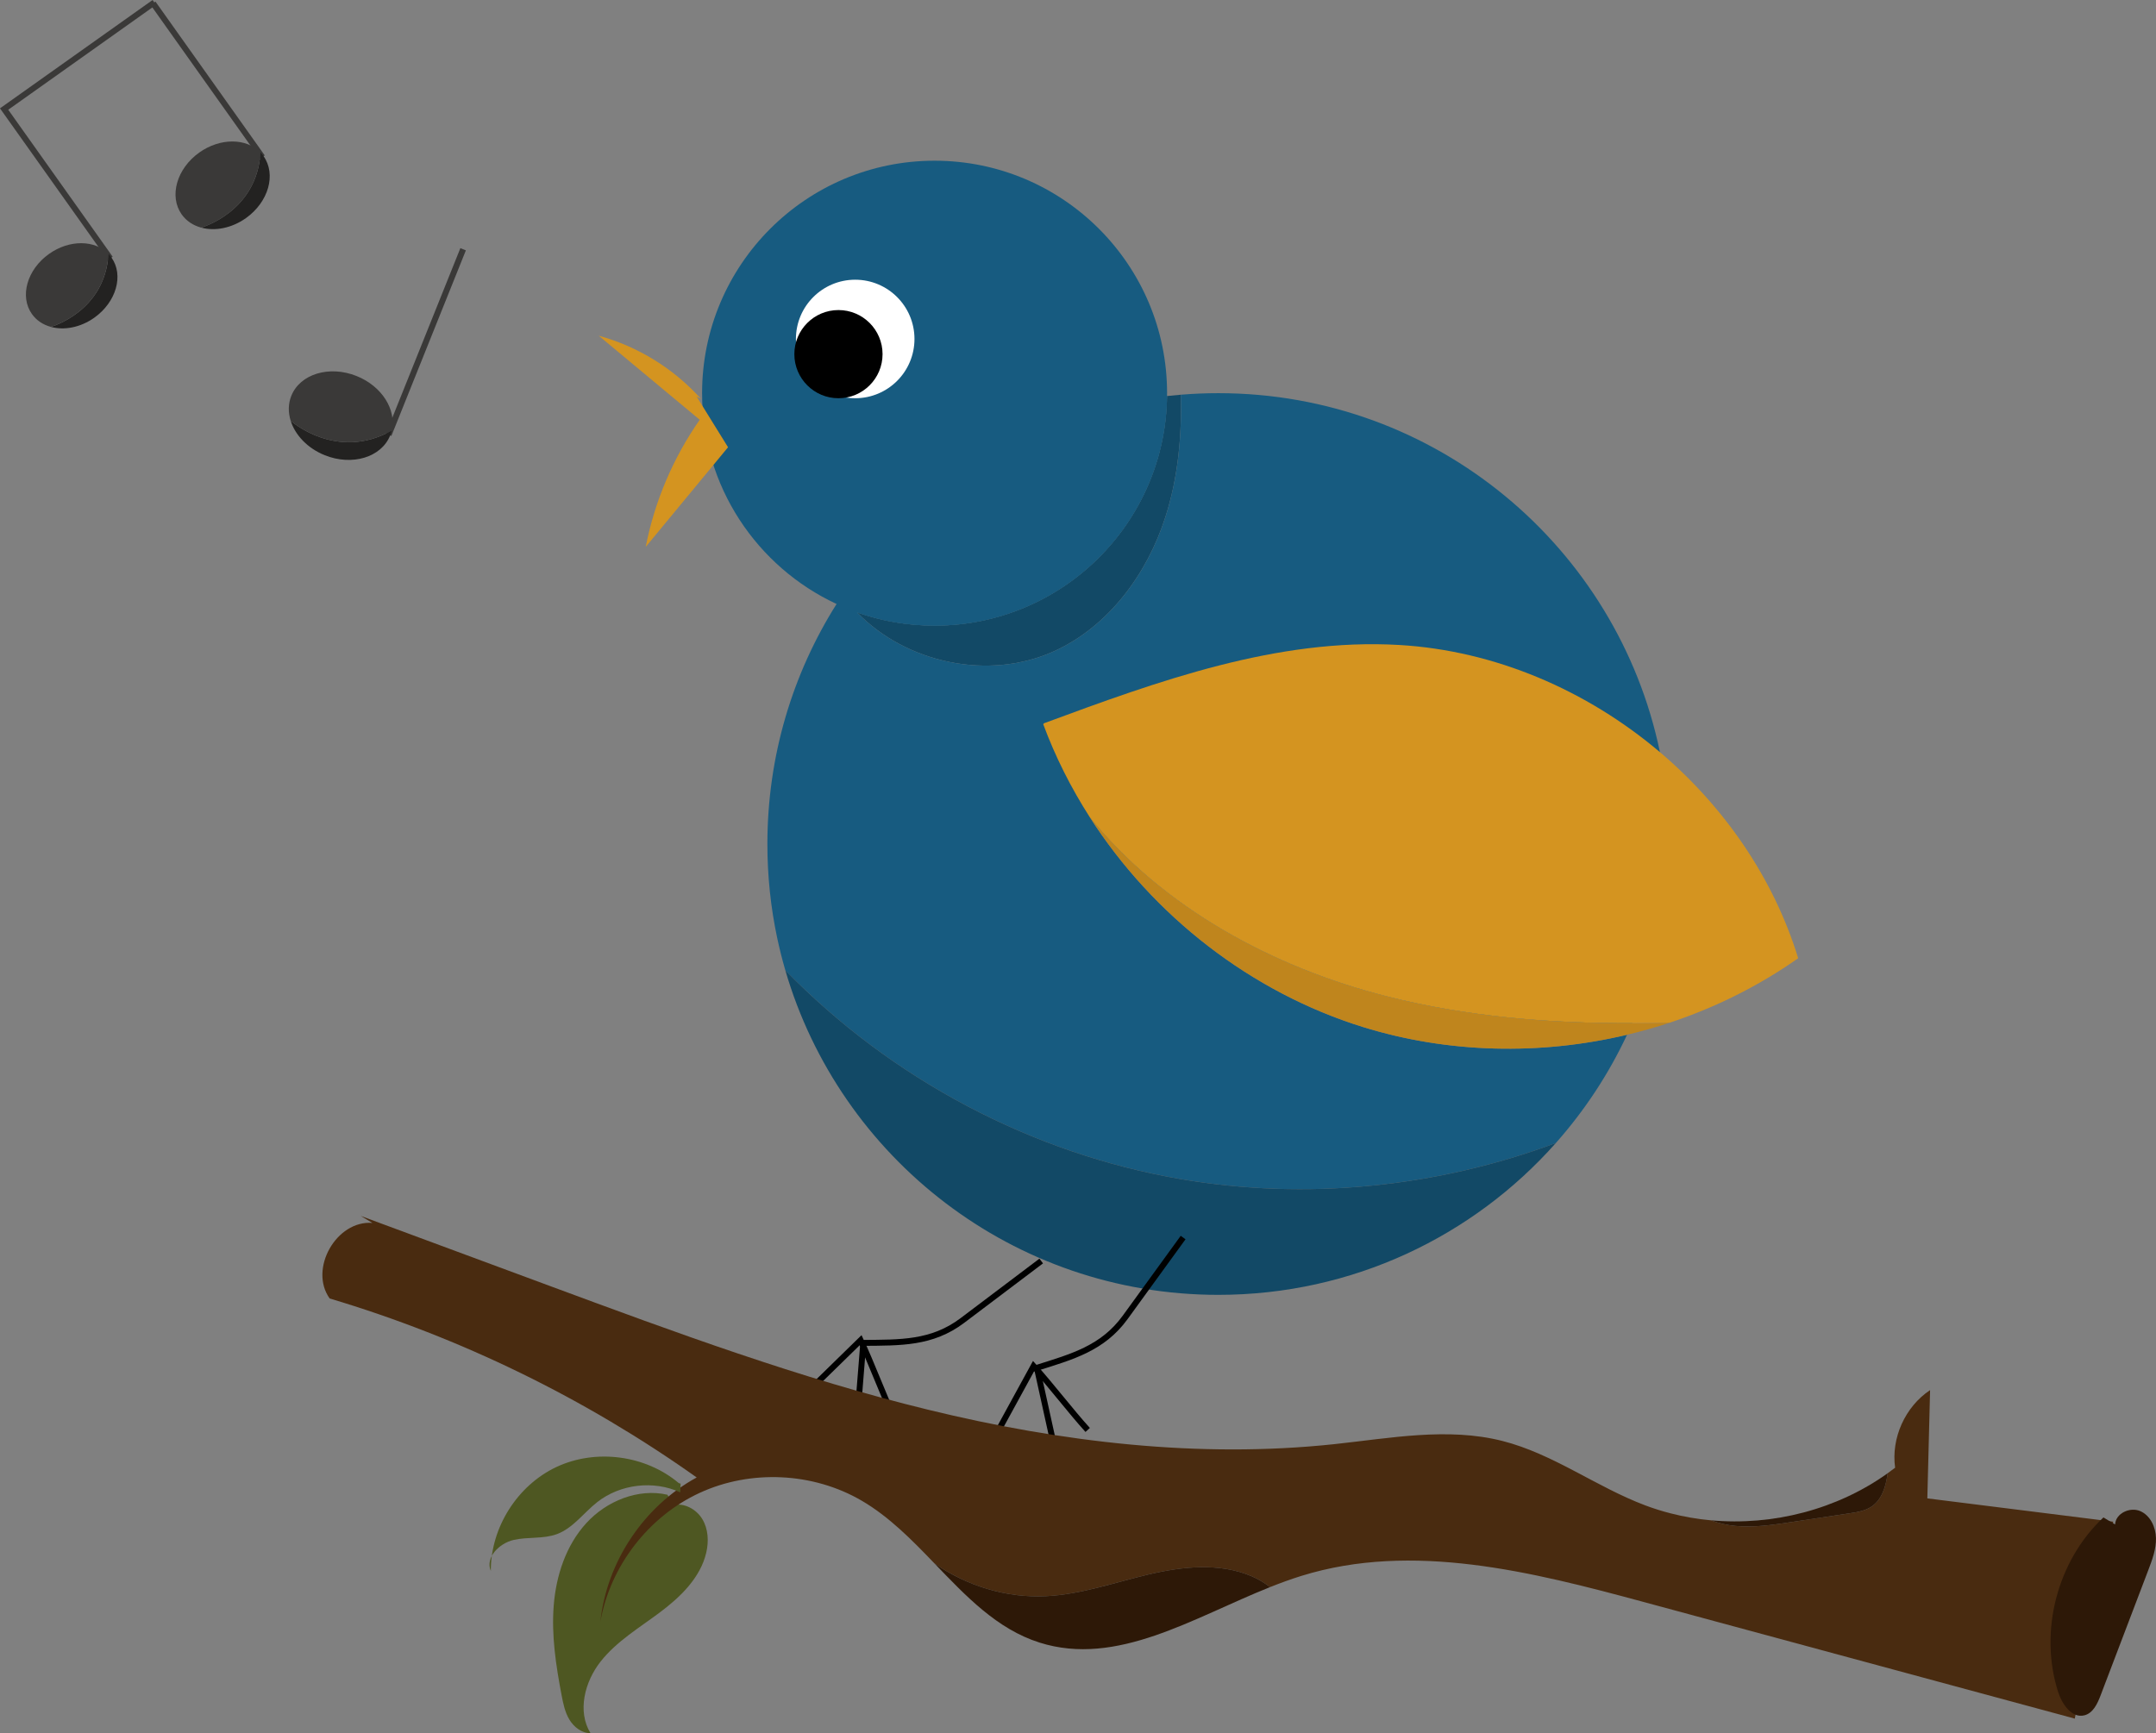 <svg viewBox="0 0 727.45 584.92" xmlns="http://www.w3.org/2000/svg" id="Ebene_1"><rect x="0" y="0" width="727.45" height="584.92" fill="#808080" stroke="none"/><defs><style>.cls-1,.cls-2,.cls-3{fill:none;}.cls-1,.cls-4,.cls-5,.cls-6,.cls-7,.cls-8,.cls-9,.cls-10,.cls-11,.cls-12,.cls-13,.cls-14{stroke-width:0px;}.cls-2{stroke:#000;}.cls-2,.cls-3{stroke-miterlimit:10;stroke-width:2px;}.cls-3{stroke:#3a3938;}.cls-5{fill:#4e5722;}.cls-6{fill:#492b10;}.cls-7{fill:#2d1807;}.cls-8{fill:#3a3938;}.cls-9{fill:#175b80;}.cls-10{fill:#232221;}.cls-11{fill:#124966;}.cls-12{fill:#d49420;}.cls-13{fill:#bf851d;}.cls-14{fill:#fff;}</style></defs><path d="m225.21,504.46c-9.89-2.26-20.56,2.1-27.4,9.59s-10.18,17.67-10.98,27.78.75,20.25,2.64,30.21c.55,2.89,1.15,5.84,2.67,8.35s4.17,4.55,7.1,4.54c-4.54-7.39-1.95-17.38,3.42-24.19,5.38-6.81,13.02-11.36,19.97-16.56s13.66-11.68,15.65-20.12c.9-3.81.71-8.01-1.3-11.36s-6.09-5.59-9.9-4.74" class="cls-5"></path><path d="m393.22,174.47c-6.16,19.25-19.19,36.97-37.6,45.33-21.94,9.96-49.78,4.06-66.45-13.13,8.18,2.9,16.98,4.47,26.15,4.47,43.01,0,77.93-34.6,78.44-77.48,1.55-.17,3.1-.32,4.66-.45.36,13.99-.94,27.97-5.2,41.26Z" class="cls-11"></path><path d="m367.75,275.87c21.33,33.24,54.39,59.03,92.17,70.75,28.73,8.9,59.82,9.55,89.06,2.6-6.24,13.35-14.37,25.64-24.03,36.54-40.15,14.98-84.27,19.42-126.53,12.18-50.42-8.65-97.79-33.85-133.45-70.49-1.05-3.6-1.97-7.27-2.76-10.98-2.16-10.2-3.29-20.78-3.29-31.62,0-29.78,8.55-57.56,23.34-81.01.64-1.03,1.3-2.05,1.97-3.06,24.24-36.5,63.82-61.94,109.53-67.12-.51,42.88-35.43,77.48-78.44,77.48-9.17,0-17.97-1.57-26.15-4.47,16.67,17.19,44.51,23.09,66.45,13.13,18.41-8.36,31.44-26.08,37.6-45.33,4.26-13.29,5.56-27.27,5.2-41.26,4.17-.34,8.39-.52,12.65-.52,73.41,0,134.68,51.98,149,121.15,2.07,10.01,3.16,20.38,3.16,31.01,0,21.49-4.45,41.93-12.5,60.47-27.95.08-55.8-2.19-82.84-9.06-38.42-9.76-75.39-29.82-100.14-60.39Z" class="cls-9"></path><polyline points="37.2 87.21 1.39 36.8 52.06 .82" class="cls-3"></polyline><path d="m37.61,86.92c4.22,5.94,1.63,15.02-5.78,20.29-4.7,3.34-10.2,4.34-14.67,3.11,0,0,18.29-5.08,19.45-24.62.36.38.7.79,1.01,1.22h0Z" class="cls-10"></path><path d="m36.6,85.7c-1.16,19.54-19.45,24.62-19.45,24.62-2.59-.71-4.84-2.16-6.38-4.34-4.22-5.94-1.64-15.03,5.78-20.29,6.87-4.88,15.47-4.76,20.05,0h0Z" class="cls-8"></path><line y2="1.11" x2="51.64" y1="53.02" x1="88.51" class="cls-3"></line><path d="m88.93,52.72c4.34,6.12,1.68,15.47-5.95,20.89-4.83,3.43-10.51,4.47-15.11,3.2,0,0,18.83-5.23,20.02-25.35.37.39.72.81,1.04,1.26h0Z" class="cls-10"></path><path d="m87.89,51.47c-1.19,20.12-20.02,25.35-20.02,25.35-2.67-.73-4.98-2.22-6.57-4.46-4.34-6.12-1.68-15.47,5.95-20.89,7.07-5.02,15.93-4.9,20.65,0h0Z" class="cls-8"></path><line y2="84.12" x2="156.26" y1="146.76" x1="131.13" class="cls-3"></line><path d="m131.64,146.96c-2.96,7.38-12.83,10.37-22.04,6.68-5.83-2.34-10.01-6.8-11.52-11.63,0,0,15.46,13.79,34.08,3.31-.13.56-.31,1.11-.52,1.65h0Z" class="cls-10"></path><path d="m132.16,145.32c-18.62,10.48-34.08-3.31-34.08-3.31-.88-2.8-.87-5.72.21-8.42,2.96-7.38,12.83-10.38,22.04-6.68,8.53,3.42,13.51,11.39,11.83,18.41h0Z" class="cls-8"></path><path d="m393.77,132.69c0,.32,0,.65,0,.97-.51,42.88-35.43,77.48-78.44,77.48-9.17,0-17.97-1.57-26.15-4.47-2.36-.83-4.66-1.77-6.91-2.83-26.8-12.46-45.38-39.63-45.38-71.15,0-43.32,35.12-78.45,78.44-78.45s78.45,35.13,78.45,78.45Z" class="cls-9"></path><path d="m398.42,133.21c-.15-6.29-.64-12.58-1.35-18.81" class="cls-1"></path><path d="m289.17,206.67c-1.78-1.83-3.44-3.8-4.94-5.89-.04-.05-.07-.1-.11-.15" class="cls-1"></path><path d="m563.43,345.13c-4.75,1.57-9.57,2.94-14.45,4.09-29.24,6.95-60.33,6.3-89.06-2.6-37.78-11.72-70.84-37.51-92.17-70.75,24.75,30.57,61.72,50.63,100.14,60.39,27.04,6.87,54.89,9.14,82.84,9.06,4.23-.01,8.47-.08,12.7-.19Z" class="cls-13"></path><path d="m606.72,323.39c-13.26,9.35-27.9,16.63-43.29,21.74-4.23.11-8.47.18-12.7.19-27.95.08-55.8-2.19-82.84-9.06-38.42-9.76-75.39-29.82-100.14-60.39-6.35-9.88-11.66-20.42-15.75-31.44l.21-.32c38.67-14.31,78.72-28.84,119.87-26.44,32.3,1.88,63.34,15.28,87.99,36.17,21.62,18.33,38.33,42.42,46.65,69.55Z" class="cls-12"></path><path d="m236.52,134.62c-9.15-10.2-21.28-17.7-34.5-21.32,11.36,9.46,22.72,18.91,34.08,28.37-8.97,12.82-15.23,27.54-18.23,42.9,9.26-11.21,18.52-22.42,27.78-33.63-3.53-5.7-7.07-11.41-10.6-17.11" class="cls-12"></path><circle r="20" cy="114.4" cx="288.55" class="cls-14"></circle><circle r="14.88" cy="119.52" cx="282.9" class="cls-4"></circle><path d="m524.95,385.76c-27.87,31.43-68.56,51.24-113.88,51.24-69.24,0-127.68-46.25-146.1-109.55,35.66,36.64,83.03,61.84,133.45,70.49,42.26,7.24,86.38,2.8,126.53-12.18Z" class="cls-11"></path><path d="m280.18,316.89c-5.97-.21-11.98-.42-17.97-.42-2.4,0-4.8.03-7.19.11-10.28.35-20.45,1.56-30.24,4.66-17.75,5.62-34.26,18.8-38.62,36.9-3.74,15.55,2.11,32.23,12.11,44.71,9.99,12.48,23.71,21.4,37.62,29.28,55.94,31.72,121.2,50.49,184.85,41.38,63.65-9.11,124.61-49.47,148.04-109.35-13.82,8.69-28.54,15.91-43.83,21.6" class="cls-1"></path><path d="m264.97,327.45c-3.43-3.52-6.75-7.14-9.95-10.87-2.04-2.37-4.04-4.79-5.98-7.24" class="cls-1"></path><path d="m603.57,342.93c-13.33,1.03-26.73,1.84-40.14,2.2" class="cls-1"></path><path d="m367.75,275.87c-3.66-4.51-7.04-9.25-10.13-14.22" class="cls-1"></path><path d="m351.31,425.58c-8.87,6.69-17.74,13.38-26.6,20.08-10.3,7.77-21,7.44-33.43,7.55-.64,8-1.28,16-1.92,24.01" class="cls-2"></path><path d="m271.84,470.42c6.18-6.04,12.36-12.08,18.54-18.12,3.63,7.72,7.52,18.24,11.15,25.97" class="cls-2"></path><path d="m399.19,417.66c-6.52,8.99-13.05,17.98-19.57,26.97-7.58,10.44-17.91,13.25-29.77,16.99,1.73,7.84,3.45,15.68,5.18,23.52" class="cls-2"></path><path d="m336.3,483.77c4.15-7.58,8.29-15.17,12.44-22.75,5.73,6.32,12.52,15.25,18.25,21.57" class="cls-2"></path><path d="m713.02,513.55c-4.33,22.15-8.65,44.31-12.97,66.47-48.46-13.12-96.91-26.23-145.37-39.34-37.82-10.24-78.14-20.46-115.56-8.84-3.54,1.1-7.08,2.39-10.61,3.8-1.9-1.48-3.98-2.73-6.16-3.66-10.85-4.64-23.31-3.33-34.8-.62-11.48,2.71-22.78,6.74-34.57,7.33-13.34.66-26.81-3.41-37.72-11.09-7.56-7.87-15.23-15.7-24.47-21.11-16.4-9.6-37.51-10.62-54.76-2.64-17.24,7.97-30.14,24.72-33.45,43.42,2.13-20.16,14.68-38.95,32.49-48.64-37.61-26.71-79.63-47.21-123.84-60.41-7.09-9.95,2.25-26.45,14.43-25.5l-3.95-2.36c21.36,7.91,42.73,15.82,64.09,23.74,41.98,15.54,84.08,31.13,127.57,41.72,44.66,10.88,91.01,16.43,136.72,11.58,18.94-2.02,38.33-5.78,56.8-1.1,17.15,4.34,31.72,15.54,48.29,21.77,2.8,1.05,5.66,1.95,8.55,2.68,4.45,1.15,8.98,1.92,13.55,2.34,2.66,1.03,5.51,1.63,8.35,1.9,6.21.58,12.44-.35,18.6-1.28,6.6-1,13.2-1.99,19.79-2.98,2.58-.39,5.24-.81,7.41-2.25,3.61-2.4,4.87-6.85,5.49-11.28.85-.6,1.69-1.22,2.51-1.86-1.4-10,3.38-20.61,11.8-26.19l-.93,36.54c20.9,2.62,41.81,5.24,62.72,7.86Z" class="cls-6"></path><path d="m428.51,535.64c-26.01,10.37-51.67,26.97-77.74,18.72-14.39-4.55-24.85-15.69-35.51-26.76,10.91,7.68,24.38,11.75,37.72,11.09,11.79-.59,23.09-4.62,34.57-7.33,11.49-2.71,23.95-4.02,34.8.62,2.18.93,4.26,2.18,6.16,3.66Z" class="cls-7"></path><path d="m428.51,535.64c7.56,5.88,12.32,15.54,9.64,24.58" class="cls-1"></path><path d="m315.26,527.6c-3.78-2.66-7.25-5.75-10.3-9.22" class="cls-1"></path><path d="m636.92,497.2c-.62,4.43-1.88,8.88-5.49,11.28-2.17,1.44-4.83,1.86-7.41,2.25-6.59.99-13.19,1.98-19.79,2.98-6.16.93-12.39,1.86-18.6,1.28-2.84-.27-5.69-.87-8.35-1.9,20.91,1.91,42.55-3.65,59.64-15.89Z" class="cls-7"></path><path d="m563.17,513.24c-.06-.88.15-1.72.56-2.49.74-1.44,2.16-2.62,3.66-3.34,2.31-1.09,4.9-1.44,7.25-2.42,5.59-2.33,9.07-7.79,12.98-12.41,7.85-9.31,18.66-16.09,30.45-19.11,4.6-1.19,9.83-1.71,13.8.89,6.07,3.98,6.06,12.71,5.38,19.92-.09.96-.19,1.94-.33,2.92" class="cls-1"></path><path d="m568.89,507.63c2.32,2.47,5.22,4.26,8.39,5.46" class="cls-1"></path><path d="m709.71,512.12c-15.61,14.62-21.81,38.5-15.29,58.87,1.34,4.18,4.63,8.99,8.88,7.91,2.93-.74,4.4-3.93,5.47-6.76,5.36-14.07,10.71-28.14,16.07-42.21,1.33-3.49,2.68-7.09,2.6-10.83s-1.92-7.69-5.36-9.14-8.24.78-8.43,4.52" class="cls-7"></path><path d="m229.01,500.52c-11.18-9.43-27.94-11.65-41.19-5.46s-22.29,20.49-22.21,35.11c-1.97-4.53,2.86-9.34,7.68-10.45s10.01-.26,14.64-1.98c5.45-2.04,9.01-7.19,13.58-10.79,7.78-6.11,19.04-7.43,28.02-3.29.04-.98.07-1.96.11-2.94" class="cls-5"></path></svg>
